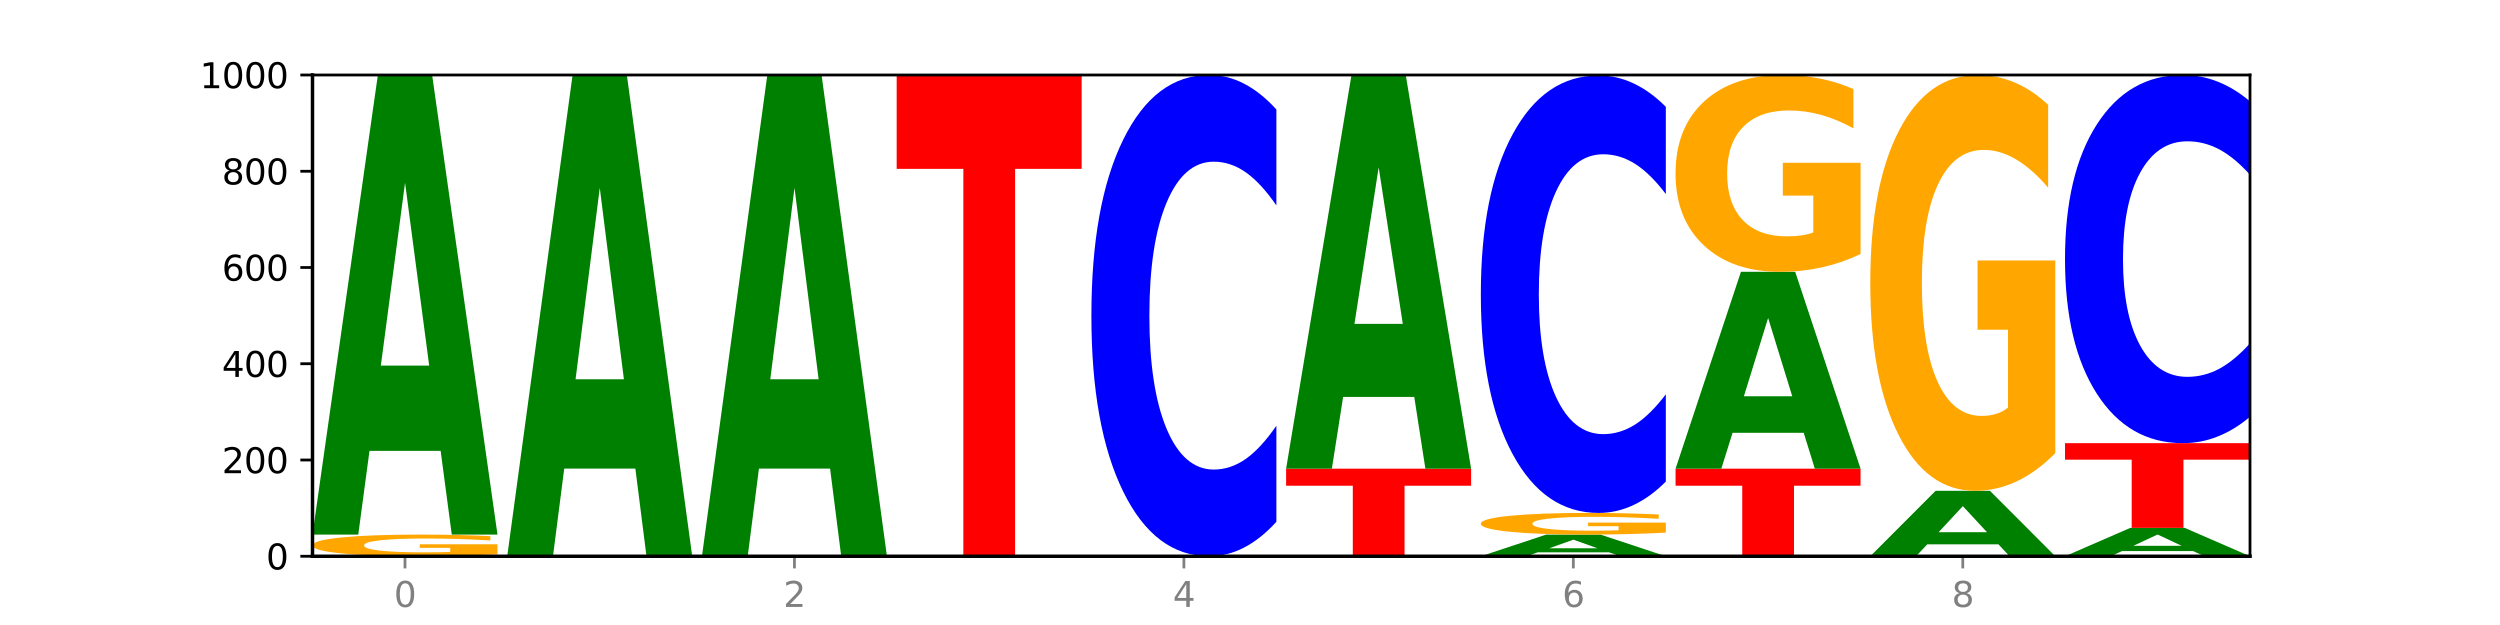 <?xml version="1.0" encoding="utf-8" standalone="no"?>
<!DOCTYPE svg PUBLIC "-//W3C//DTD SVG 1.1//EN"
  "http://www.w3.org/Graphics/SVG/1.1/DTD/svg11.dtd">
<svg xmlns:xlink="http://www.w3.org/1999/xlink" width="720pt" height="180pt" viewBox="0 0 720 180" xmlns="http://www.w3.org/2000/svg" version="1.1">
 <defs>
  <style type="text/css">*{stroke-linejoin: round; stroke-linecap: butt}</style>
 </defs>
 <g id="figure_1">
  <g id="patch_1">
   <path d="M 0 180 
L 720 180 
L 720 0 
L 0 0 
z
" style="fill: #ffffff"/>
  </g>
  <g id="axes_1">
   <g id="patch_2">
    <path d="M 90 160.2 
L 648 160.2 
L 648 21.6 
L 90 21.6 
z
" style="fill: #ffffff"/>
   </g>
   <g id="line2d_1">
    <path d="M 90 160.2 
L 648 160.2 
" clip-path="url(#pe9bc86331c)" style="fill: none; stroke: #000000; stroke-width: 0.5; stroke-linecap: square"/>
   </g>
   <g id="patch_3">
    <path d="M 143.276 159.636 
Q 137.903 159.918 132.124 160.06 
Q 126.345 160.2 120.184 160.2 
Q 106.262 160.2 98.131 159.36 
Q 90 158.52 90 157.083 
Q 90 155.63 98.274 154.797 
Q 106.561 153.963 120.972 153.963 
Q 126.525 153.963 131.611 154.076 
Q 136.709 154.188 141.223 154.41 
L 141.223 155.653 
Q 136.566 155.369 131.957 155.228 
Q 127.348 155.086 122.716 155.086 
Q 114.143 155.086 109.498 155.604 
Q 104.853 156.121 104.853 157.083 
Q 104.853 158.037 109.331 158.557 
Q 113.808 159.077 122.047 159.077 
Q 124.292 159.077 126.214 159.047 
Q 128.136 159.016 129.665 158.952 
L 129.665 157.784 
L 120.889 157.784 
L 120.889 156.745 
L 143.276 156.745 
L 143.276 159.636 
z
" clip-path="url(#pe9bc86331c)" style="fill: #ffa600"/>
   </g>
   <g id="patch_4">
    <path d="M 126.905 129.851 
L 106.415 129.851 
L 103.18 153.963 
L 90 153.963 
L 108.823 21.6 
L 124.454 21.6 
L 143.276 153.963 
L 130.107 153.963 
L 126.905 129.851 
z
M 109.683 105.284 
L 123.604 105.284 
L 116.655 52.634 
L 109.683 105.284 
z
" clip-path="url(#pe9bc86331c)" style="fill: #008000"/>
   </g>
   <g id="patch_5">
    <path d="M 182.985 134.951 
L 162.496 134.951 
L 159.261 160.2 
L 146.08 160.2 
L 164.903 21.6 
L 180.534 21.6 
L 199.357 160.2 
L 186.187 160.2 
L 182.985 134.951 
z
M 165.764 109.228 
L 179.684 109.228 
L 172.735 54.096 
L 165.764 109.228 
z
" clip-path="url(#pe9bc86331c)" style="fill: #008000"/>
   </g>
   <g id="patch_6">
    <path d="M 239.065 134.951 
L 218.576 134.951 
L 215.341 160.2 
L 202.161 160.2 
L 220.983 21.6 
L 236.615 21.6 
L 255.437 160.2 
L 242.268 160.2 
L 239.065 134.951 
z
M 221.844 109.228 
L 235.765 109.228 
L 228.815 54.096 
L 221.844 109.228 
z
" clip-path="url(#pe9bc86331c)" style="fill: #008000"/>
   </g>
   <g id="patch_7">
    <path d="M 258.241 21.6 
L 311.518 21.6 
L 311.518 48.631 
L 292.35 48.631 
L 292.35 160.2 
L 277.445 160.2 
L 277.445 48.631 
L 258.241 48.631 
L 258.241 21.6 
z
" clip-path="url(#pe9bc86331c)" style="fill: #ff0000"/>
   </g>
   <g id="patch_8">
    <path d="M 367.598 150.265 
Q 363.142 155.19 358.323 157.681 
Q 353.504 160.2 348.255 160.2 
Q 332.604 160.2 323.463 141.533 
Q 314.322 122.866 314.322 90.943 
Q 314.322 58.905 323.463 40.267 
Q 332.604 21.6 348.255 21.6 
Q 353.504 21.6 358.323 24.119 
Q 363.142 26.61 367.598 31.535 
L 367.598 59.163 
Q 363.101 52.635 358.739 49.601 
Q 354.376 46.566 349.557 46.566 
Q 340.913 46.566 335.96 58.39 
Q 331.02 70.186 331.02 90.943 
Q 331.02 111.614 335.96 123.439 
Q 340.913 135.234 349.557 135.234 
Q 354.376 135.234 358.739 132.199 
Q 363.101 129.136 367.598 122.608 
L 367.598 150.265 
z
" clip-path="url(#pe9bc86331c)" style="fill: #0000ff"/>
   </g>
   <g id="patch_9">
    <path d="M 370.402 134.975 
L 423.678 134.975 
L 423.678 139.894 
L 404.511 139.894 
L 404.511 160.2 
L 389.606 160.2 
L 389.606 139.894 
L 370.402 139.894 
L 370.402 134.975 
z
" clip-path="url(#pe9bc86331c)" style="fill: #ff0000"/>
   </g>
   <g id="patch_10">
    <path d="M 407.307 114.321 
L 386.817 114.321 
L 383.582 134.975 
L 370.402 134.975 
L 389.225 21.6 
L 404.856 21.6 
L 423.678 134.975 
L 410.509 134.975 
L 407.307 114.321 
z
M 390.085 93.279 
L 404.006 93.279 
L 397.057 48.182 
L 390.085 93.279 
z
" clip-path="url(#pe9bc86331c)" style="fill: #008000"/>
   </g>
   <g id="patch_11">
    <path d="M 463.387 159.064 
L 442.898 159.064 
L 439.663 160.2 
L 426.482 160.2 
L 445.305 153.963 
L 460.936 153.963 
L 479.759 160.2 
L 466.589 160.2 
L 463.387 159.064 
z
M 446.166 157.906 
L 460.087 157.906 
L 453.137 155.425 
L 446.166 157.906 
z
" clip-path="url(#pe9bc86331c)" style="fill: #008000"/>
   </g>
   <g id="patch_12">
    <path d="M 479.759 153.399 
Q 474.386 153.681 468.607 153.823 
Q 462.828 153.963 456.667 153.963 
Q 442.745 153.963 434.614 153.123 
Q 426.482 152.283 426.482 150.846 
Q 426.482 149.393 434.757 148.56 
Q 443.043 147.726 457.455 147.726 
Q 463.007 147.726 468.093 147.839 
Q 473.192 147.951 477.705 148.173 
L 477.705 149.416 
Q 473.049 149.132 468.44 148.991 
Q 463.831 148.849 459.198 148.849 
Q 450.625 148.849 445.98 149.367 
Q 441.336 149.884 441.336 150.846 
Q 441.336 151.8 445.813 152.32 
Q 450.291 152.84 458.529 152.84 
Q 460.774 152.84 462.697 152.81 
Q 464.619 152.779 466.147 152.715 
L 466.147 151.547 
L 457.371 151.547 
L 457.371 150.508 
L 479.759 150.508 
L 479.759 153.399 
z
" clip-path="url(#pe9bc86331c)" style="fill: #ffa600"/>
   </g>
   <g id="patch_13">
    <path d="M 479.759 138.695 
Q 475.302 143.172 470.483 145.436 
Q 465.665 147.726 460.416 147.726 
Q 444.765 147.726 435.624 130.758 
Q 426.482 113.789 426.482 84.771 
Q 426.482 55.649 435.624 38.707 
Q 444.765 21.739 460.416 21.739 
Q 465.665 21.739 470.483 24.029 
Q 475.302 26.293 479.759 30.769 
L 479.759 55.884 
Q 475.262 49.95 470.9 47.191 
Q 466.537 44.432 461.718 44.432 
Q 453.074 44.432 448.12 55.181 
Q 443.181 65.903 443.181 84.771 
Q 443.181 103.561 448.12 114.31 
Q 453.074 125.032 461.718 125.032 
Q 466.537 125.032 470.9 122.273 
Q 475.262 119.489 479.759 113.555 
L 479.759 138.695 
z
" clip-path="url(#pe9bc86331c)" style="fill: #0000ff"/>
   </g>
   <g id="patch_14">
    <path d="M 482.563 134.975 
L 535.839 134.975 
L 535.839 139.894 
L 516.672 139.894 
L 516.672 160.2 
L 501.767 160.2 
L 501.767 139.894 
L 482.563 139.894 
L 482.563 134.975 
z
" clip-path="url(#pe9bc86331c)" style="fill: #ff0000"/>
   </g>
   <g id="patch_15">
    <path d="M 519.467 124.648 
L 498.978 124.648 
L 495.743 134.975 
L 482.563 134.975 
L 501.385 78.287 
L 517.017 78.287 
L 535.839 134.975 
L 522.67 134.975 
L 519.467 124.648 
z
M 502.246 114.127 
L 516.167 114.127 
L 509.217 91.578 
L 502.246 114.127 
z
" clip-path="url(#pe9bc86331c)" style="fill: #008000"/>
   </g>
   <g id="patch_16">
    <path d="M 535.839 73.158 
Q 530.466 75.723 524.687 77.011 
Q 518.908 78.287 512.747 78.287 
Q 498.825 78.287 490.694 70.653 
Q 482.563 63.018 482.563 49.961 
Q 482.563 36.753 490.837 29.176 
Q 499.124 21.6 513.535 21.6 
Q 519.087 21.6 524.174 22.63 
Q 529.272 23.649 533.786 25.663 
L 533.786 36.963 
Q 529.129 34.375 524.52 33.099 
Q 519.911 31.811 515.278 31.811 
Q 506.706 31.811 502.061 36.518 
Q 497.416 41.214 497.416 49.961 
Q 497.416 58.627 501.894 63.357 
Q 506.371 68.076 514.61 68.076 
Q 516.855 68.076 518.777 67.807 
Q 520.699 67.526 522.228 66.941 
L 522.228 56.331 
L 513.452 56.331 
L 513.452 46.882 
L 535.839 46.882 
L 535.839 73.158 
z
" clip-path="url(#pe9bc86331c)" style="fill: #ffa600"/>
   </g>
   <g id="patch_17">
    <path d="M 575.548 156.766 
L 555.059 156.766 
L 551.823 160.2 
L 538.643 160.2 
L 557.466 141.35 
L 573.097 141.35 
L 591.92 160.2 
L 578.75 160.2 
L 575.548 156.766 
z
M 558.326 153.268 
L 572.247 153.268 
L 565.298 145.77 
L 558.326 153.268 
z
" clip-path="url(#pe9bc86331c)" style="fill: #008000"/>
   </g>
   <g id="patch_18">
    <path d="M 591.92 130.516 
Q 586.547 135.933 580.768 138.654 
Q 574.989 141.35 568.828 141.35 
Q 554.906 141.35 546.774 125.222 
Q 538.643 109.094 538.643 81.512 
Q 538.643 53.609 546.918 37.605 
Q 555.204 21.6 569.616 21.6 
Q 575.168 21.6 580.254 23.777 
Q 585.353 25.929 589.866 30.184 
L 589.866 54.055 
Q 585.209 48.588 580.6 45.891 
Q 575.992 43.17 571.359 43.17 
Q 562.786 43.17 558.141 53.115 
Q 553.497 63.034 553.497 81.512 
Q 553.497 99.817 557.974 109.811 
Q 562.452 119.78 570.69 119.78 
Q 572.935 119.78 574.857 119.211 
Q 576.78 118.617 578.308 117.381 
L 578.308 94.969 
L 569.532 94.969 
L 569.532 75.007 
L 591.92 75.007 
L 591.92 130.516 
z
" clip-path="url(#pe9bc86331c)" style="fill: #ffa600"/>
   </g>
   <g id="patch_19">
    <path d="M 631.628 158.71 
L 611.139 158.71 
L 607.904 160.2 
L 594.724 160.2 
L 613.546 152.023 
L 629.177 152.023 
L 648 160.2 
L 634.831 160.2 
L 631.628 158.71 
z
M 614.407 157.193 
L 628.328 157.193 
L 621.378 153.94 
L 614.407 157.193 
z
" clip-path="url(#pe9bc86331c)" style="fill: #008000"/>
   </g>
   <g id="patch_20">
    <path d="M 594.724 127.629 
L 648 127.629 
L 648 132.386 
L 628.833 132.386 
L 628.833 152.023 
L 613.928 152.023 
L 613.928 132.386 
L 594.724 132.386 
L 594.724 127.629 
z
" clip-path="url(#pe9bc86331c)" style="fill: #ff0000"/>
   </g>
   <g id="patch_21">
    <path d="M 648 120.029 
Q 643.544 123.796 638.725 125.702 
Q 633.906 127.629 628.657 127.629 
Q 613.006 127.629 603.865 113.349 
Q 594.724 99.068 594.724 74.647 
Q 594.724 50.139 603.865 35.88 
Q 613.006 21.6 628.657 21.6 
Q 633.906 21.6 638.725 23.527 
Q 643.544 25.433 648 29.2 
L 648 50.336 
Q 643.503 45.342 639.141 43.02 
Q 634.778 40.699 629.959 40.699 
Q 621.315 40.699 616.362 49.744 
Q 611.422 58.768 611.422 74.647 
Q 611.422 90.461 616.362 99.506 
Q 621.315 108.53 629.959 108.53 
Q 634.778 108.53 639.141 106.209 
Q 643.503 103.865 648 98.871 
L 648 120.029 
z
" clip-path="url(#pe9bc86331c)" style="fill: #0000ff"/>
   </g>
   <g id="matplotlib.axis_1">
    <g id="xtick_1">
     <g id="line2d_2">
      <defs>
       <path id="m595ba62fa1" d="M 0 0 
L 0 3.5 
" style="stroke: #808080; stroke-width: 0.8"/>
      </defs>
      <g>
       <use xlink:href="#m595ba62fa1" x="116.638" y="160.2" style="fill: #808080; stroke: #808080; stroke-width: 0.8"/>
      </g>
     </g>
     <g id="text_1">
      <!-- 0 -->
      <g style="fill: #808080" transform="translate(113.457 174.798) scale(0.1 -0.1)">
       <defs>
        <path id="DejaVuSans-30" d="M 2034 4250 
Q 1547 4250 1301 3770 
Q 1056 3291 1056 2328 
Q 1056 1369 1301 889 
Q 1547 409 2034 409 
Q 2525 409 2770 889 
Q 3016 1369 3016 2328 
Q 3016 3291 2770 3770 
Q 2525 4250 2034 4250 
z
M 2034 4750 
Q 2819 4750 3233 4129 
Q 3647 3509 3647 2328 
Q 3647 1150 3233 529 
Q 2819 -91 2034 -91 
Q 1250 -91 836 529 
Q 422 1150 422 2328 
Q 422 3509 836 4129 
Q 1250 4750 2034 4750 
z
" transform="scale(0.016)"/>
       </defs>
       <use xlink:href="#DejaVuSans-30"/>
      </g>
     </g>
    </g>
    <g id="xtick_2">
     <g id="line2d_3">
      <g>
       <use xlink:href="#m595ba62fa1" x="228.799" y="160.2" style="fill: #808080; stroke: #808080; stroke-width: 0.8"/>
      </g>
     </g>
     <g id="text_2">
      <!-- 2 -->
      <g style="fill: #808080" transform="translate(225.618 174.798) scale(0.1 -0.1)">
       <defs>
        <path id="DejaVuSans-32" d="M 1228 531 
L 3431 531 
L 3431 0 
L 469 0 
L 469 531 
Q 828 903 1448 1529 
Q 2069 2156 2228 2338 
Q 2531 2678 2651 2914 
Q 2772 3150 2772 3378 
Q 2772 3750 2511 3984 
Q 2250 4219 1831 4219 
Q 1534 4219 1204 4116 
Q 875 4013 500 3803 
L 500 4441 
Q 881 4594 1212 4672 
Q 1544 4750 1819 4750 
Q 2544 4750 2975 4387 
Q 3406 4025 3406 3419 
Q 3406 3131 3298 2873 
Q 3191 2616 2906 2266 
Q 2828 2175 2409 1742 
Q 1991 1309 1228 531 
z
" transform="scale(0.016)"/>
       </defs>
       <use xlink:href="#DejaVuSans-32"/>
      </g>
     </g>
    </g>
    <g id="xtick_3">
     <g id="line2d_4">
      <g>
       <use xlink:href="#m595ba62fa1" x="340.96" y="160.2" style="fill: #808080; stroke: #808080; stroke-width: 0.8"/>
      </g>
     </g>
     <g id="text_3">
      <!-- 4 -->
      <g style="fill: #808080" transform="translate(337.779 174.798) scale(0.1 -0.1)">
       <defs>
        <path id="DejaVuSans-34" d="M 2419 4116 
L 825 1625 
L 2419 1625 
L 2419 4116 
z
M 2253 4666 
L 3047 4666 
L 3047 1625 
L 3713 1625 
L 3713 1100 
L 3047 1100 
L 3047 0 
L 2419 0 
L 2419 1100 
L 313 1100 
L 313 1709 
L 2253 4666 
z
" transform="scale(0.016)"/>
       </defs>
       <use xlink:href="#DejaVuSans-34"/>
      </g>
     </g>
    </g>
    <g id="xtick_4">
     <g id="line2d_5">
      <g>
       <use xlink:href="#m595ba62fa1" x="453.121" y="160.2" style="fill: #808080; stroke: #808080; stroke-width: 0.8"/>
      </g>
     </g>
     <g id="text_4">
      <!-- 6 -->
      <g style="fill: #808080" transform="translate(449.939 174.798) scale(0.1 -0.1)">
       <defs>
        <path id="DejaVuSans-36" d="M 2113 2584 
Q 1688 2584 1439 2293 
Q 1191 2003 1191 1497 
Q 1191 994 1439 701 
Q 1688 409 2113 409 
Q 2538 409 2786 701 
Q 3034 994 3034 1497 
Q 3034 2003 2786 2293 
Q 2538 2584 2113 2584 
z
M 3366 4563 
L 3366 3988 
Q 3128 4100 2886 4159 
Q 2644 4219 2406 4219 
Q 1781 4219 1451 3797 
Q 1122 3375 1075 2522 
Q 1259 2794 1537 2939 
Q 1816 3084 2150 3084 
Q 2853 3084 3261 2657 
Q 3669 2231 3669 1497 
Q 3669 778 3244 343 
Q 2819 -91 2113 -91 
Q 1303 -91 875 529 
Q 447 1150 447 2328 
Q 447 3434 972 4092 
Q 1497 4750 2381 4750 
Q 2619 4750 2861 4703 
Q 3103 4656 3366 4563 
z
" transform="scale(0.016)"/>
       </defs>
       <use xlink:href="#DejaVuSans-36"/>
      </g>
     </g>
    </g>
    <g id="xtick_5">
     <g id="line2d_6">
      <g>
       <use xlink:href="#m595ba62fa1" x="565.281" y="160.2" style="fill: #808080; stroke: #808080; stroke-width: 0.8"/>
      </g>
     </g>
     <g id="text_5">
      <!-- 8 -->
      <g style="fill: #808080" transform="translate(562.1 174.798) scale(0.1 -0.1)">
       <defs>
        <path id="DejaVuSans-38" d="M 2034 2216 
Q 1584 2216 1326 1975 
Q 1069 1734 1069 1313 
Q 1069 891 1326 650 
Q 1584 409 2034 409 
Q 2484 409 2743 651 
Q 3003 894 3003 1313 
Q 3003 1734 2745 1975 
Q 2488 2216 2034 2216 
z
M 1403 2484 
Q 997 2584 770 2862 
Q 544 3141 544 3541 
Q 544 4100 942 4425 
Q 1341 4750 2034 4750 
Q 2731 4750 3128 4425 
Q 3525 4100 3525 3541 
Q 3525 3141 3298 2862 
Q 3072 2584 2669 2484 
Q 3125 2378 3379 2068 
Q 3634 1759 3634 1313 
Q 3634 634 3220 271 
Q 2806 -91 2034 -91 
Q 1263 -91 848 271 
Q 434 634 434 1313 
Q 434 1759 690 2068 
Q 947 2378 1403 2484 
z
M 1172 3481 
Q 1172 3119 1398 2916 
Q 1625 2713 2034 2713 
Q 2441 2713 2670 2916 
Q 2900 3119 2900 3481 
Q 2900 3844 2670 4047 
Q 2441 4250 2034 4250 
Q 1625 4250 1398 4047 
Q 1172 3844 1172 3481 
z
" transform="scale(0.016)"/>
       </defs>
       <use xlink:href="#DejaVuSans-38"/>
      </g>
     </g>
    </g>
   </g>
   <g id="matplotlib.axis_2">
    <g id="ytick_1">
     <g id="line2d_7">
      <defs>
       <path id="mfde75e13ea" d="M 0 0 
L -3.5 0 
" style="stroke: #000000; stroke-width: 0.8"/>
      </defs>
      <g>
       <use xlink:href="#mfde75e13ea" x="90" y="160.2" style="stroke: #000000; stroke-width: 0.8"/>
      </g>
     </g>
     <g id="text_6">
      <!-- 0 -->
      <g transform="translate(76.638 163.999) scale(0.1 -0.1)">
       <use xlink:href="#DejaVuSans-30"/>
      </g>
     </g>
    </g>
    <g id="ytick_2">
     <g id="line2d_8">
      <g>
       <use xlink:href="#mfde75e13ea" x="90" y="132.48" style="stroke: #000000; stroke-width: 0.8"/>
      </g>
     </g>
     <g id="text_7">
      <!-- 200 -->
      <g transform="translate(63.913 136.279) scale(0.1 -0.1)">
       <use xlink:href="#DejaVuSans-32"/>
       <use xlink:href="#DejaVuSans-30" x="63.623"/>
       <use xlink:href="#DejaVuSans-30" x="127.246"/>
      </g>
     </g>
    </g>
    <g id="ytick_3">
     <g id="line2d_9">
      <g>
       <use xlink:href="#mfde75e13ea" x="90" y="104.76" style="stroke: #000000; stroke-width: 0.8"/>
      </g>
     </g>
     <g id="text_8">
      <!-- 400 -->
      <g transform="translate(63.913 108.559) scale(0.1 -0.1)">
       <use xlink:href="#DejaVuSans-34"/>
       <use xlink:href="#DejaVuSans-30" x="63.623"/>
       <use xlink:href="#DejaVuSans-30" x="127.246"/>
      </g>
     </g>
    </g>
    <g id="ytick_4">
     <g id="line2d_10">
      <g>
       <use xlink:href="#mfde75e13ea" x="90" y="77.04" style="stroke: #000000; stroke-width: 0.8"/>
      </g>
     </g>
     <g id="text_9">
      <!-- 600 -->
      <g transform="translate(63.913 80.839) scale(0.1 -0.1)">
       <use xlink:href="#DejaVuSans-36"/>
       <use xlink:href="#DejaVuSans-30" x="63.623"/>
       <use xlink:href="#DejaVuSans-30" x="127.246"/>
      </g>
     </g>
    </g>
    <g id="ytick_5">
     <g id="line2d_11">
      <g>
       <use xlink:href="#mfde75e13ea" x="90" y="49.32" style="stroke: #000000; stroke-width: 0.8"/>
      </g>
     </g>
     <g id="text_10">
      <!-- 800 -->
      <g transform="translate(63.913 53.119) scale(0.1 -0.1)">
       <use xlink:href="#DejaVuSans-38"/>
       <use xlink:href="#DejaVuSans-30" x="63.623"/>
       <use xlink:href="#DejaVuSans-30" x="127.246"/>
      </g>
     </g>
    </g>
    <g id="ytick_6">
     <g id="line2d_12">
      <g>
       <use xlink:href="#mfde75e13ea" x="90" y="21.6" style="stroke: #000000; stroke-width: 0.8"/>
      </g>
     </g>
     <g id="text_11">
      <!-- 1000 -->
      <g transform="translate(57.55 25.399) scale(0.1 -0.1)">
       <defs>
        <path id="DejaVuSans-31" d="M 794 531 
L 1825 531 
L 1825 4091 
L 703 3866 
L 703 4441 
L 1819 4666 
L 2450 4666 
L 2450 531 
L 3481 531 
L 3481 0 
L 794 0 
L 794 531 
z
" transform="scale(0.016)"/>
       </defs>
       <use xlink:href="#DejaVuSans-31"/>
       <use xlink:href="#DejaVuSans-30" x="63.623"/>
       <use xlink:href="#DejaVuSans-30" x="127.246"/>
       <use xlink:href="#DejaVuSans-30" x="190.869"/>
      </g>
     </g>
    </g>
   </g>
   <g id="patch_22">
    <path d="M 90 160.2 
L 90 21.6 
" style="fill: none; stroke: #000000; stroke-linejoin: miter; stroke-linecap: square"/>
   </g>
   <g id="patch_23">
    <path d="M 648 160.2 
L 648 21.6 
" style="fill: none; stroke: #000000; stroke-width: 0.8; stroke-linejoin: miter; stroke-linecap: square"/>
   </g>
   <g id="patch_24">
    <path d="M 90 160.2 
L 648 160.2 
" style="fill: none; stroke: #000000; stroke-linejoin: miter; stroke-linecap: square"/>
   </g>
   <g id="patch_25">
    <path d="M 90 21.6 
L 648 21.6 
" style="fill: none; stroke: #000000; stroke-width: 0.8; stroke-linejoin: miter; stroke-linecap: square"/>
   </g>
  </g>
 </g>
 <defs>
  <clipPath id="pe9bc86331c">
   <rect x="90" y="21.6" width="558" height="138.6"/>
  </clipPath>
 </defs>
</svg>
